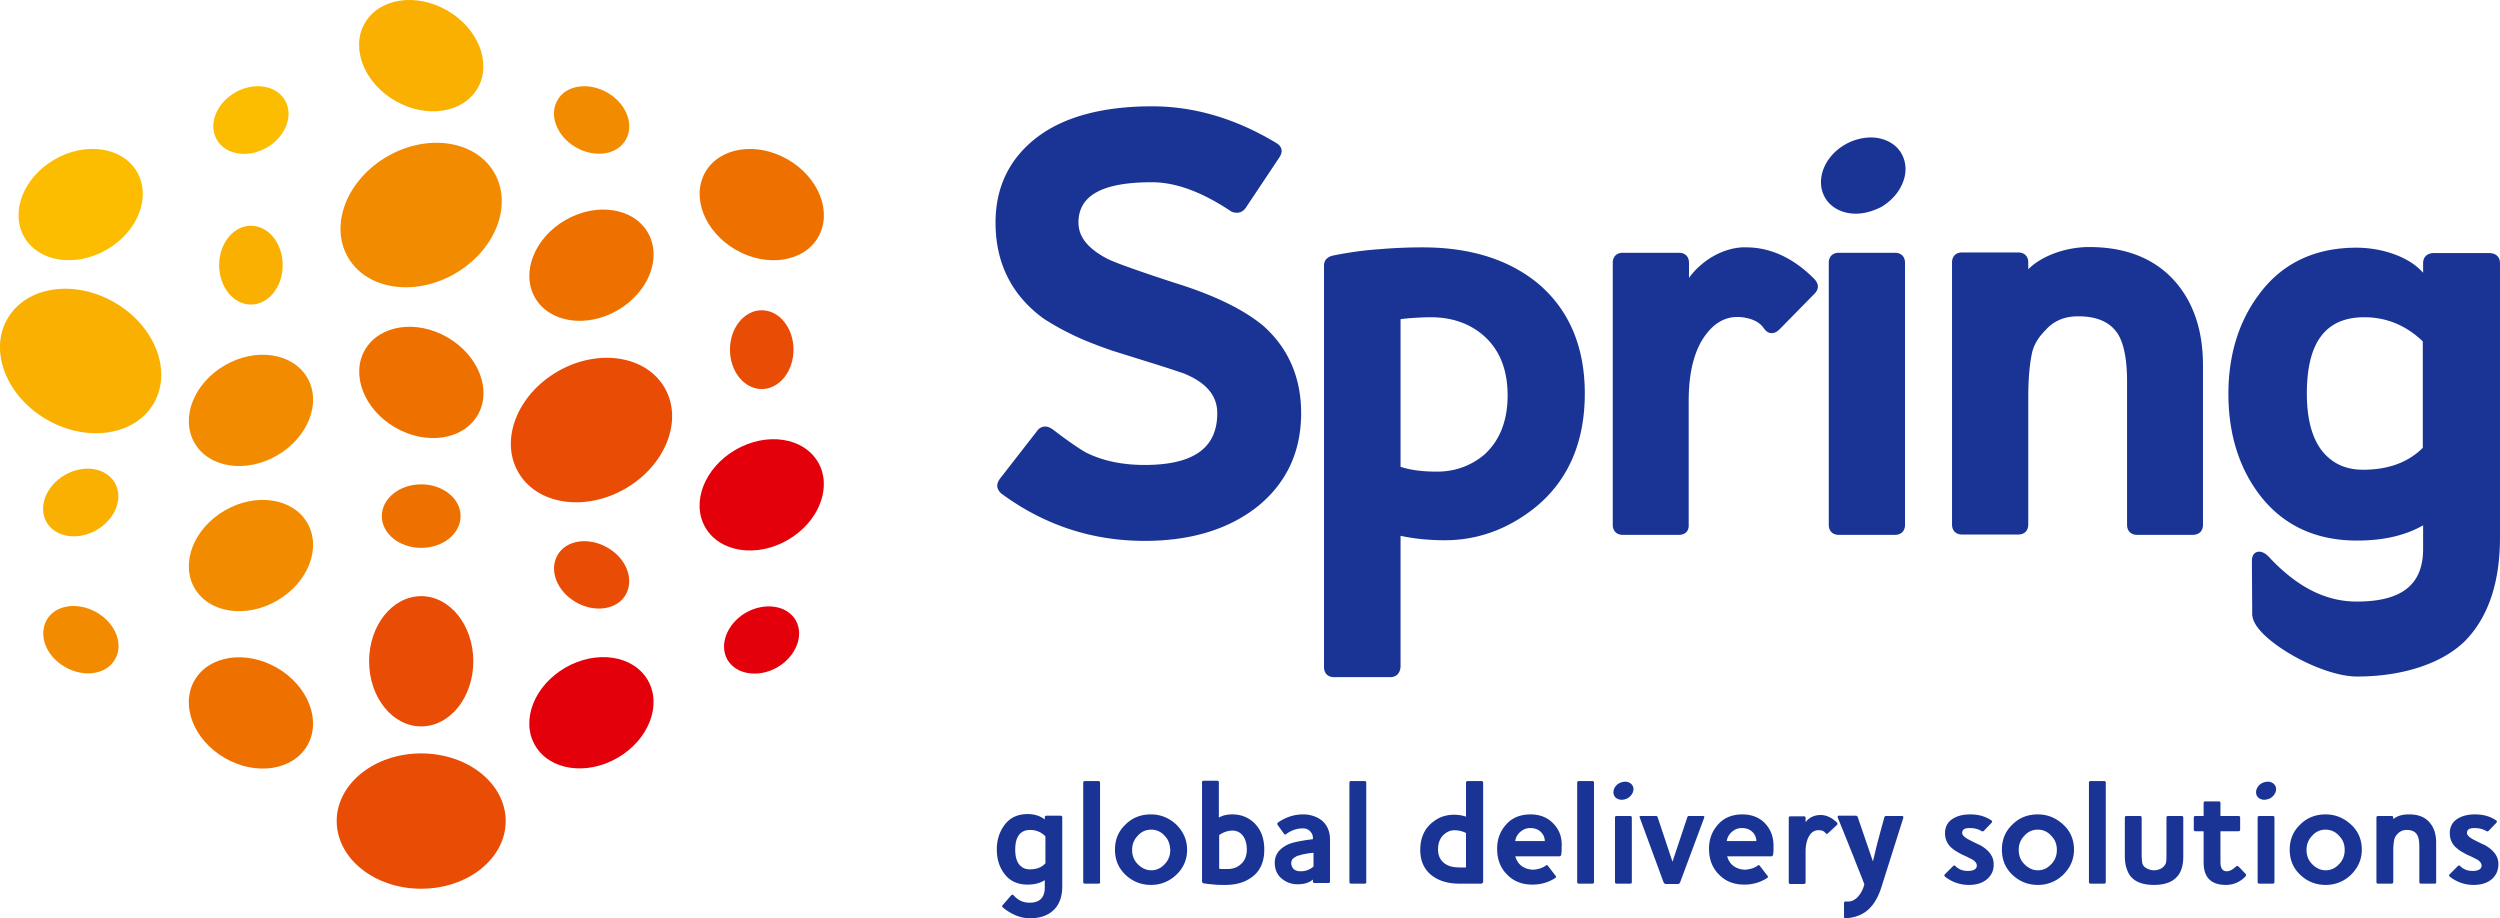 <?xml version="1.0" encoding="UTF-8" standalone="no"?>
<svg
   width="170.144"
   height="62.501"
   version="1.1"
   id="svg62"
   sodipodi:docname="Spring.svg"
   xmlns:inkscape="http://www.inkscape.org/namespaces/inkscape"
   xmlns:sodipodi="http://sodipodi.sourceforge.net/DTD/sodipodi-0.dtd"
   xmlns="http://www.w3.org/2000/svg"
   xmlns:svg="http://www.w3.org/2000/svg">
  <defs
     id="defs66" />
  <sodipodi:namedview
     id="namedview64"
     pagecolor="#ffffff"
     bordercolor="#000000"
     borderopacity="0.25"
     inkscape:showpageshadow="2"
     inkscape:pageopacity="0.0"
     inkscape:pagecheckerboard="0"
     inkscape:deskcolor="#d1d1d1" />
  <g
     fill-rule="nonzero"
     fill="none"
     id="g60"
     transform="translate(-1.796,-1.499)">
    <g
       id="g50">
      <ellipse
         fill="#f9b000"
         transform="rotate(-59.999,7.283,26.067)"
         cx="7.283"
         cy="26.067"
         rx="4.605"
         ry="5.751"
         id="ellipse2" />
      <ellipse
         fill="#f28b00"
         transform="rotate(-30.001,30.458,16.133)"
         cx="30.458"
         cy="16.133"
         rx="5.751"
         ry="4.605"
         id="ellipse4" />
      <ellipse
         fill="#fcbd00"
         transform="rotate(-30.001,18.875,9.67)"
         cx="18.875"
         cy="9.669"
         rx="2.681"
         ry="2.162"
         id="ellipse6" />
      <path
         d="m 40.947,11.502 c 1.276,0.757 2.811,0.562 3.416,-0.454 0.627,-1.016 0.087,-2.464 -1.189,-3.221 -1.275,-0.757 -2.81,-0.562 -3.416,0.454 -0.627,1.016 -0.086,2.465 1.19,3.221 z"
         fill="#f28b00"
         id="path8" />
      <ellipse
         fill="#f9b000"
         cx="18.874"
         cy="19.545"
         rx="2.162"
         ry="2.681"
         id="ellipse10" />
      <ellipse
         fill="#fcbd00"
         transform="rotate(-30.001,7.286,15.42)"
         cx="7.286"
         cy="15.42"
         rx="4.432"
         ry="3.546"
         id="ellipse12" />
      <ellipse
         fill="#ee7100"
         transform="rotate(-59.999,53.64,15.423)"
         cx="53.639"
         cy="15.423"
         rx="3.546"
         ry="4.432"
         id="ellipse14" />
      <ellipse
         fill="#ee7100"
         transform="rotate(-59.999,30.472,27.526)"
         cx="30.472"
         cy="27.526"
         rx="3.546"
         ry="4.432"
         id="ellipse16" />
      <ellipse
         fill="#ee7100"
         transform="rotate(-30.001,42.05,19.548)"
         cx="42.05"
         cy="19.548"
         rx="4.432"
         ry="3.546"
         id="ellipse18" />
      <ellipse
         fill="#e84c05"
         cx="53.638"
         cy="25.296"
         rx="2.162"
         ry="2.681"
         id="ellipse20" />
      <ellipse
         fill="#f28b00"
         transform="rotate(-30.001,18.875,29.429)"
         cx="18.875"
         cy="29.429"
         rx="4.432"
         ry="3.546"
         id="ellipse22" />
      <ellipse
         fill="#f9b000"
         transform="rotate(-30.001,7.29,35.698)"
         cx="7.29"
         cy="35.698"
         rx="2.681"
         ry="2.162"
         id="ellipse24" />
      <path
         d="m 8.367,43.175 c -1.276,-0.735 -2.81,-0.519 -3.394,0.519 -0.584,1.038 -0.044,2.464 1.254,3.2 1.275,0.735 2.81,0.518 3.394,-0.52 0.605,-1.016 0.043,-2.464 -1.254,-3.2 z"
         fill="#f28b00"
         id="path26" />
      <ellipse
         fill="#ee7100"
         cx="30.462"
         cy="36.624"
         rx="2.681"
         ry="2.162"
         id="ellipse28" />
      <ellipse
         fill="#e84c05"
         transform="rotate(-30.001,42.051,30.767)"
         cx="42.051"
         cy="30.767"
         rx="5.751"
         ry="4.605"
         id="ellipse30" />
      <ellipse
         fill="#e3000b"
         transform="rotate(-30.001,53.636,35.177)"
         cx="53.636"
         cy="35.177"
         rx="4.432"
         ry="3.546"
         id="ellipse32" />
      <path
         d="m 40.99,42.483 c 1.276,0.735 2.811,0.519 3.395,-0.519 0.584,-1.038 0.043,-2.464 -1.254,-3.2 -1.276,-0.735 -2.81,-0.518 -3.394,0.52 -0.584,1.037 -0.043,2.442 1.254,3.2 z"
         fill="#e84c05"
         id="path34" />
      <path
         d="m 52.557,43.197 c -1.275,0.735 -1.838,2.183 -1.254,3.2 0.584,1.015 2.119,1.253 3.394,0.518 1.276,-0.735 1.838,-2.183 1.254,-3.2 -0.583,-1.016 -2.097,-1.254 -3.394,-0.518 z"
         fill="#e3000b"
         id="path36" />
      <ellipse
         fill="#e84c05"
         cx="30.462"
         cy="46.504"
         rx="3.546"
         ry="4.432"
         id="ellipse38" />
      <ellipse
         fill="#f28b00"
         transform="rotate(-30.001,18.875,39.308)"
         cx="18.875"
         cy="39.308"
         rx="4.432"
         ry="3.546"
         id="ellipse40" />
      <ellipse
         fill="#e84c05"
         cx="30.462"
         cy="57.379"
         rx="5.751"
         ry="4.605"
         id="ellipse42" />
      <ellipse
         fill="#ee7100"
         transform="rotate(-59.999,18.873,50.019)"
         cx="18.873"
         cy="50.019"
         rx="3.546"
         ry="4.432"
         id="ellipse44" />
      <ellipse
         fill="#e3000b"
         transform="rotate(-30.001,42.047,50.008)"
         cx="42.047"
         cy="50.008"
         rx="4.432"
         ry="3.546"
         id="ellipse46" />
      <ellipse
         fill="#f9b000"
         transform="rotate(-59.999,30.463,5.286)"
         cx="30.463"
         cy="5.286"
         rx="3.546"
         ry="4.432"
         id="ellipse48" />
    </g>
    <g
       fill="#193495"
       id="g54">
      <path
         d="m 162.211,47.542 c -1.989,0 -5.059,-1.557 -6.4,-2.919 -0.496,-0.497 -0.734,-0.95 -0.734,-1.34 l -0.022,-3.61 c 0,-0.476 0.26,-0.627 0.497,-0.627 0.238,0 0.476,0.15 0.692,0.389 1.881,2.01 3.827,3.005 5.946,3.005 3.07,0 4.518,-1.146 4.518,-3.589 v -1.6 c -1.21,0.692 -2.702,1.038 -4.497,1.038 -2.81,0 -5.037,-1.038 -6.615,-3.092 -1.406,-1.837 -2.14,-4.15 -2.14,-6.896 0,-2.616 0.691,-4.886 2.053,-6.724 1.557,-2.14 3.805,-3.221 6.659,-3.221 1.751,0 3.61,0.627 4.54,1.708 v -0.649 c 0,-0.432 0.281,-0.692 0.735,-0.692 h 3.762 c 0.454,0 0.735,0.26 0.735,0.692 v 18.658 c 0,3.07 -0.8,5.448 -2.4,7.07 -1.556,1.513 -4.216,2.399 -7.329,2.399 z m 0.498,-24.452 c -2.638,0 -3.914,1.708 -3.914,5.19 0,2.14 0.54,3.631 1.579,4.453 0.605,0.497 1.362,0.735 2.248,0.735 1.708,0 3.07,-0.497 4.064,-1.492 v -7.243 c -1.124,-1.08 -2.464,-1.643 -3.977,-1.643 z M 96.401,47.585 h -3.805 c -0.432,0 -0.691,-0.26 -0.691,-0.692 V 19.566 c 0,-0.216 0.086,-0.583 0.691,-0.691 0.995,-0.195 2.011,-0.346 3.027,-0.411 a 34.8,34.8 0 0 1 2.984,-0.13 c 3.243,0 5.88,0.822 7.87,2.465 2.096,1.773 3.177,4.28 3.177,7.48 0,3.308 -1.124,5.902 -3.33,7.718 -1.837,1.492 -3.934,2.27 -6.182,2.27 -1.125,0 -2.14,-0.108 -3.027,-0.302 v 8.928 c -0.043,0.433 -0.281,0.692 -0.714,0.692 z m 0.67,-14.333 c 0.67,0.237 1.514,0.345 2.53,0.345 1.21,0 2.292,-0.389 3.2,-1.145 1.06,-0.952 1.6,-2.314 1.6,-4.043 0,-1.708 -0.52,-3.049 -1.557,-4 -0.951,-0.865 -2.183,-1.319 -3.675,-1.319 -0.39,0 -0.779,0.022 -1.146,0.044 a 12.89,12.89 0 0 0 -0.908,0.086 v 10.032 h -0.043 z m 18.983,4.648 h -3.805 c -0.433,0 -0.692,-0.26 -0.692,-0.692 V 19.393 c 0,-0.432 0.26,-0.691 0.692,-0.691 h 3.805 c 0.432,0 0.691,0.26 0.691,0.691 v 1.017 c 0.8,-1.103 2.162,-1.99 3.61,-2.076 h 0.282 c 1.643,0 3.2,0.714 4.605,2.119 0.476,0.475 0.216,0.843 0.086,0.994 l -2.421,2.465 c -0.173,0.173 -0.346,0.26 -0.54,0.26 -0.152,0 -0.346,-0.065 -0.541,-0.347 -0.281,-0.41 -0.778,-0.648 -1.47,-0.735 -0.951,-0.108 -1.751,0.26 -2.421,1.125 -0.8,1.016 -1.211,2.55 -1.211,4.583 v 8.432 c 0.021,0.41 -0.238,0.67 -0.67,0.67 z m 14.701,0 h -3.805 c -0.433,0 -0.692,-0.26 -0.692,-0.692 V 19.393 c 0,-0.432 0.26,-0.691 0.692,-0.691 h 3.805 c 0.432,0 0.692,0.26 0.692,0.691 v 17.815 c 0,0.432 -0.26,0.692 -0.692,0.692 z m 20.257,0 h -3.761 c -0.433,0 -0.692,-0.26 -0.692,-0.692 v -9.729 c 0,-1.448 -0.195,-2.53 -0.606,-3.221 -0.518,-0.822 -1.405,-1.232 -2.724,-1.232 -0.95,0 -1.686,0.324 -2.248,0.972 -0.497,0.498 -0.8,1.038 -0.908,1.6 -0.173,0.865 -0.238,1.86 -0.238,2.919 v 8.67 c 0,0.432 -0.26,0.691 -0.692,0.691 h -3.805 c -0.432,0 -0.692,-0.26 -0.692,-0.692 V 19.372 c 0,-0.433 0.26,-0.692 0.692,-0.692 h 3.805 c 0.433,0 0.692,0.26 0.692,0.692 v 0.454 c 0.822,-0.843 2.443,-1.514 4.151,-1.514 2.486,0 4.432,0.779 5.794,2.292 1.276,1.427 1.946,3.351 1.946,5.75 v 10.854 c 0,0.432 -0.26,0.692 -0.714,0.692 z M 79.69,38.31 c -3.546,0 -6.789,-1.059 -9.686,-3.178 A 0.816,0.816 0 0 1 69.68,34.678 c -0.043,-0.194 0.021,-0.389 0.173,-0.605 l 2.508,-3.221 a 0.68,0.68 0 0 1 0.562,-0.325 c 0.173,0 0.324,0.065 0.519,0.195 1.016,0.778 1.772,1.297 2.27,1.578 1.124,0.562 2.464,0.843 3.978,0.843 3.329,0 4.95,-1.145 4.95,-3.524 0,-1.189 -0.735,-2.075 -2.27,-2.702 a 76.326,76.326 0 0 0 -2.4,-0.778 l -2.42,-0.757 c -1.147,-0.39 -2.12,-0.778 -2.898,-1.167 a 17.422,17.422 0 0 1 -1.837,-1.038 c -2.162,-1.578 -3.265,-3.762 -3.265,-6.53 0,-2.42 0.951,-4.366 2.81,-5.793 1.838,-1.406 4.476,-2.119 7.848,-2.119 2.876,0 5.708,0.843 8.432,2.486 0.195,0.108 0.324,0.26 0.368,0.433 0.043,0.194 -0.022,0.389 -0.173,0.605 l -2.249,3.373 c -0.194,0.28 -0.432,0.346 -0.605,0.346 a 0.848,0.848 0 0 1 -0.39,-0.087 c -1.967,-1.319 -3.761,-1.989 -5.404,-1.989 -3.351,0 -4.994,0.886 -4.994,2.746 0,0.973 0.648,1.773 1.967,2.464 0.519,0.26 2.076,0.822 4.67,1.665 2.638,0.822 4.627,1.795 5.967,2.919 1.686,1.513 2.551,3.502 2.551,5.923 0,2.595 -0.973,4.714 -2.919,6.313 -1.967,1.579 -4.561,2.379 -7.74,2.379 z m 48.406,-22.268 c -0.908,0 -1.708,-0.41 -2.097,-1.102 -0.67,-1.168 -0.065,-2.79 1.383,-3.61 a 3.592,3.592 0 0 1 1.73,-0.476 c 0.908,0 1.708,0.41 2.097,1.102 0.324,0.584 0.367,1.276 0.086,1.968 -0.26,0.67 -0.778,1.254 -1.47,1.664 -0.562,0.281 -1.146,0.454 -1.73,0.454 z"
         id="path52" />
    </g>
    <g
       fill="#193495"
       id="g58">
      <path
         d="m 73.528,63.41 c -0.39,0.39 -0.93,0.584 -1.643,0.584 -0.605,0 -1.232,-0.237 -1.838,-0.735 -0.065,-0.064 -0.065,-0.108 0,-0.173 l 0.562,-0.648 c 0.065,-0.065 0.13,-0.065 0.195,0.022 0.303,0.324 0.649,0.475 1.06,0.475 0.691,0 1.037,-0.346 1.037,-1.038 V 61.4 c -0.303,0.195 -0.692,0.303 -1.167,0.303 -0.67,0 -1.211,-0.238 -1.579,-0.735 -0.346,-0.454 -0.518,-0.995 -0.518,-1.665 0,-0.627 0.172,-1.167 0.497,-1.621 0.367,-0.52 0.908,-0.779 1.6,-0.779 0.475,0 0.864,0.13 1.167,0.368 v -0.152 c 0,-0.064 0.043,-0.108 0.13,-0.108 h 0.93 c 0.086,0 0.13,0.044 0.13,0.108 v 4.584 c 0.02,0.757 -0.174,1.319 -0.563,1.708 z m -0.584,-4.993 a 1.405,1.405 0 0 0 -1.037,-0.433 c -0.67,0 -1.017,0.454 -1.017,1.34 0,0.541 0.13,0.93 0.411,1.147 0.152,0.13 0.346,0.194 0.584,0.194 0.454,0 0.8,-0.13 1.06,-0.41 v -1.838 z m 3.611,3.221 h -0.93 c -0.065,0 -0.108,-0.043 -0.108,-0.108 v -6.767 c 0,-0.065 0.043,-0.108 0.108,-0.108 h 0.93 c 0.065,0 0.108,0.043 0.108,0.108 v 6.767 c 0.021,0.065 -0.022,0.108 -0.108,0.108 z m 5.297,-0.605 a 2.435,2.435 0 0 1 -1.73,0.691 c -0.67,0 -1.254,-0.237 -1.73,-0.691 -0.475,-0.454 -0.713,-1.016 -0.713,-1.708 0,-0.692 0.238,-1.254 0.713,-1.708 0.476,-0.476 1.06,-0.692 1.73,-0.692 0.67,0 1.232,0.238 1.73,0.692 0.475,0.475 0.735,1.037 0.735,1.708 a 2.26,2.26 0 0 1 -0.735,1.708 z m -0.8,-2.66 a 1.189,1.189 0 0 0 -0.908,-0.41 c -0.346,0 -0.67,0.13 -0.908,0.41 -0.26,0.26 -0.39,0.584 -0.39,0.973 0,0.39 0.13,0.714 0.39,0.973 0.259,0.26 0.562,0.41 0.908,0.41 0.346,0 0.648,-0.129 0.908,-0.41 0.26,-0.26 0.389,-0.584 0.389,-0.973 -0.022,-0.41 -0.13,-0.713 -0.39,-0.973 z m 5.728,2.962 c -0.432,0.26 -0.95,0.39 -1.599,0.39 -0.238,0 -0.476,0 -0.713,-0.022 -0.238,-0.022 -0.498,-0.043 -0.757,-0.087 -0.065,-0.021 -0.108,-0.065 -0.108,-0.13 v -6.745 c 0,-0.065 0.043,-0.108 0.108,-0.108 h 0.93 c 0.064,0 0.108,0.043 0.108,0.108 v 2.4 c 0.259,-0.151 0.562,-0.216 0.93,-0.216 0.54,0 0.994,0.173 1.383,0.497 0.519,0.454 0.778,1.081 0.778,1.903 0,0.93 -0.346,1.6 -1.06,2.01 z M 86.305,58.287 A 0.854,0.854 0 0 0 85.7,58.027 c -0.346,0 -0.649,0.109 -0.93,0.303 v 2.292 c 0.087,0.021 0.173,0.021 0.281,0.021 h 0.281 c 0.368,0 0.67,-0.108 0.908,-0.324 0.281,-0.238 0.411,-0.584 0.411,-1.016 0,-0.432 -0.13,-0.8 -0.346,-1.016 z m 5.297,-1.059 a 2.13,2.13 0 0 0 -1.124,-0.303 c -0.584,0 -1.146,0.173 -1.687,0.54 -0.064,0.044 -0.086,0.108 -0.043,0.173 l 0.433,0.606 c 0.043,0.065 0.086,0.065 0.15,0.021 0.347,-0.26 0.736,-0.389 1.147,-0.389 0.194,0 0.367,0.065 0.497,0.216 0.13,0.13 0.195,0.325 0.173,0.52 -0.865,0.107 -1.449,0.237 -1.708,0.367 -0.584,0.28 -0.886,0.692 -0.886,1.232 0,0.476 0.173,0.843 0.497,1.103 0.303,0.237 0.648,0.367 1.038,0.367 0.475,0 0.821,-0.108 1.059,-0.324 v 0.13 c 0,0.064 0.043,0.108 0.13,0.108 h 0.93 c 0.064,0 0.107,-0.044 0.107,-0.108 v -2.833 c 0,-0.626 -0.237,-1.124 -0.713,-1.426 z m -0.41,3.243 a 1.28,1.28 0 0 1 -0.887,0.324 c -0.368,0 -0.584,-0.173 -0.627,-0.497 -0.022,-0.238 0.086,-0.39 0.324,-0.498 0.043,-0.043 0.13,-0.065 0.216,-0.086 0.087,-0.022 0.195,-0.065 0.346,-0.087 0.13,-0.021 0.303,-0.065 0.584,-0.086 h 0.043 v 0.93 z m 3.48,1.167 h -0.93 c -0.065,0 -0.108,-0.043 -0.108,-0.108 v -6.767 c 0,-0.065 0.043,-0.108 0.108,-0.108 h 0.93 c 0.065,0 0.108,0.043 0.108,0.108 v 6.767 c 0.022,0.065 -0.022,0.108 -0.108,0.108 z m 7.913,0 h -1.47 c -0.779,0 -1.406,-0.195 -1.881,-0.562 -0.52,-0.41 -0.779,-0.995 -0.779,-1.73 0,-0.843 0.303,-1.491 0.887,-1.924 0.41,-0.324 0.886,-0.475 1.427,-0.475 0.26,0 0.54,0.043 0.8,0.13 v -2.314 c 0,-0.065 0.043,-0.108 0.13,-0.108 h 0.929 c 0.065,0 0.108,0.043 0.108,0.108 v 6.767 c -0.043,0.065 -0.065,0.108 -0.151,0.108 z m -1.038,-3.46 a 1.752,1.752 0 0 0 -0.8,-0.172 c -0.216,0 -0.432,0.086 -0.649,0.26 -0.302,0.259 -0.432,0.605 -0.432,1.037 0,0.454 0.173,0.778 0.497,0.995 0.26,0.173 0.584,0.237 0.995,0.237 h 0.41 V 58.18 h -0.021 z m 5.989,-0.605 c -0.39,-0.432 -0.93,-0.648 -1.579,-0.648 -0.67,0 -1.21,0.216 -1.6,0.627 -0.454,0.476 -0.67,1.038 -0.67,1.708 0,0.713 0.216,1.297 0.67,1.751 0.454,0.476 1.038,0.692 1.73,0.692 0.584,0 1.081,-0.152 1.535,-0.433 0.086,-0.064 0.108,-0.13 0.022,-0.194 l -0.498,-0.649 c -0.043,-0.065 -0.108,-0.065 -0.173,0 -0.216,0.152 -0.497,0.238 -0.821,0.26 -0.303,0 -0.562,-0.087 -0.778,-0.238 -0.238,-0.173 -0.368,-0.39 -0.454,-0.67 h 3.005 c 0.065,0 0.108,-0.044 0.13,-0.13 0,-0.087 0.021,-0.173 0.021,-0.26 v -0.237 c 0.043,-0.649 -0.151,-1.168 -0.54,-1.579 z m -2.616,1.19 v -0.044 a 1.02,1.02 0 0 1 0.345,-0.605 c 0.195,-0.173 0.433,-0.26 0.67,-0.26 0.26,0 0.498,0.065 0.67,0.217 a 0.855,0.855 0 0 1 0.325,0.627 v 0.043 h -2.01 z m 5.253,2.875 h -0.93 c -0.064,0 -0.108,-0.043 -0.108,-0.108 v -6.767 c 0,-0.065 0.044,-0.108 0.108,-0.108 h 0.93 c 0.065,0 0.108,0.043 0.108,0.108 v 6.767 c 0,0.065 -0.043,0.108 -0.108,0.108 z m 2.573,0 h -0.93 c -0.065,0 -0.108,-0.043 -0.108,-0.108 v -4.39 c 0,-0.065 0.043,-0.108 0.108,-0.108 h 0.93 c 0.065,0 0.108,0.043 0.108,0.108 v 4.389 c 0,0.065 -0.022,0.108 -0.108,0.108 z m 3.394,-0.087 c -0.043,0.065 -0.065,0.109 -0.13,0.109 h -0.864 c -0.044,0 -0.087,-0.044 -0.13,-0.109 l -1.622,-4.41 c -0.043,-0.065 0,-0.108 0.087,-0.108 h 1.038 c 0.043,0 0.086,0.043 0.108,0.13 l 0.994,2.983 0.995,-2.983 c 0.021,-0.087 0.065,-0.13 0.108,-0.13 h 0.973 c 0.086,0 0.108,0.043 0.086,0.108 z m 5.816,-3.978 c -0.39,-0.432 -0.93,-0.648 -1.578,-0.648 -0.67,0 -1.211,0.216 -1.6,0.627 -0.454,0.476 -0.67,1.038 -0.67,1.708 0,0.713 0.216,1.297 0.67,1.751 0.454,0.476 1.037,0.692 1.73,0.692 0.583,0 1.08,-0.152 1.534,-0.433 0.087,-0.064 0.108,-0.13 0.022,-0.194 l -0.497,-0.649 c -0.044,-0.065 -0.109,-0.065 -0.173,0 -0.217,0.152 -0.498,0.238 -0.822,0.26 -0.303,0 -0.562,-0.087 -0.778,-0.238 -0.238,-0.173 -0.368,-0.39 -0.454,-0.67 h 3.005 c 0.065,0 0.108,-0.044 0.13,-0.13 0,-0.087 0.021,-0.173 0.021,-0.26 v -0.237 c 0.022,-0.649 -0.173,-1.168 -0.54,-1.579 z m -2.638,1.19 v -0.044 a 1.02,1.02 0 0 1 0.346,-0.605 c 0.195,-0.173 0.432,-0.26 0.67,-0.26 0.26,0 0.498,0.065 0.67,0.217 a 0.855,0.855 0 0 1 0.325,0.627 v 0.043 h -2.01 v 0.022 z m 6.897,-0.563 c -0.065,0.065 -0.13,0.065 -0.173,0 a 0.502,0.502 0 0 0 -0.41,-0.194 0.679,0.679 0 0 0 -0.65,0.303 c -0.194,0.259 -0.302,0.648 -0.302,1.167 v 2.075 c 0,0.065 -0.043,0.109 -0.108,0.109 h -0.93 c -0.065,0 -0.108,-0.044 -0.108,-0.109 v -4.388 c 0,-0.065 0.043,-0.108 0.108,-0.108 h 0.93 c 0.065,0 0.108,0.043 0.108,0.108 v 0.238 c 0,0.043 0.021,0.043 0.043,0 0.238,-0.282 0.54,-0.411 0.908,-0.433 0.41,-0.021 0.8,0.151 1.168,0.497 0.064,0.065 0.064,0.108 0.021,0.173 z m 3.632,3.654 c -0.216,0.692 -0.519,1.21 -0.908,1.557 -0.39,0.346 -0.887,0.54 -1.514,0.583 -0.086,0.022 -0.13,-0.021 -0.13,-0.108 v -0.908 c 0,-0.086 0.044,-0.13 0.13,-0.13 0.303,0.044 0.584,-0.064 0.822,-0.324 a 1.95,1.95 0 0 0 0.432,-0.843 c -0.194,-0.519 -0.454,-1.146 -0.735,-1.88 -0.302,-0.736 -0.648,-1.622 -1.059,-2.617 -0.043,-0.108 -0.022,-0.173 0.065,-0.173 h 1.102 c 0.087,0 0.152,0.022 0.173,0.087 l 1.038,3.027 0.26,-1.081 c 0.043,-0.173 0.108,-0.411 0.194,-0.735 0.087,-0.325 0.195,-0.714 0.324,-1.19 0.022,-0.064 0.065,-0.086 0.13,-0.086 h 1.081 c 0.065,0 0.108,0.065 0.065,0.173 z m 7.178,-0.519 c -0.303,0.26 -0.714,0.39 -1.233,0.39 a 2.592,2.592 0 0 1 -1.621,-0.563 c -0.065,-0.065 -0.065,-0.108 0,-0.173 l 0.54,-0.54 c 0.065,-0.065 0.108,-0.065 0.173,0 0.216,0.216 0.497,0.324 0.843,0.324 0.39,0 0.606,-0.13 0.606,-0.367 0,-0.152 -0.108,-0.303 -0.346,-0.433 l -0.26,-0.13 a 3.52,3.52 0 0 0 -0.28,-0.13 c -0.195,-0.086 -0.368,-0.194 -0.52,-0.28 -0.15,-0.087 -0.259,-0.195 -0.367,-0.281 -0.26,-0.26 -0.39,-0.562 -0.39,-0.952 0,-0.389 0.152,-0.713 0.455,-0.93 0.302,-0.215 0.713,-0.345 1.254,-0.345 0.562,0 1.037,0.13 1.448,0.41 0.065,0.044 0.065,0.087 0,0.174 l -0.519,0.54 c -0.043,0.043 -0.108,0.043 -0.173,0 -0.216,-0.13 -0.475,-0.194 -0.8,-0.194 -0.345,0 -0.497,0.108 -0.497,0.345 0,0.152 0.216,0.346 0.649,0.541 0.108,0.065 0.216,0.108 0.302,0.151 0.087,0.044 0.173,0.087 0.238,0.108 0.627,0.346 0.952,0.779 0.952,1.298 0.021,0.432 -0.152,0.778 -0.454,1.037 z m 5.188,-0.302 a 2.435,2.435 0 0 1 -1.73,0.691 c -0.67,0 -1.253,-0.237 -1.729,-0.691 -0.476,-0.454 -0.713,-1.016 -0.713,-1.708 0,-0.692 0.237,-1.254 0.713,-1.708 0.476,-0.476 1.06,-0.692 1.73,-0.692 0.67,0 1.232,0.238 1.73,0.692 0.496,0.454 0.734,1.037 0.734,1.708 0,0.67 -0.26,1.232 -0.735,1.708 z m -0.821,-2.66 a 1.189,1.189 0 0 0 -0.908,-0.41 c -0.346,0 -0.67,0.13 -0.908,0.41 -0.26,0.26 -0.39,0.584 -0.39,0.973 0,0.39 0.13,0.714 0.39,0.973 0.26,0.26 0.562,0.41 0.908,0.41 0.346,0 0.648,-0.129 0.908,-0.41 0.26,-0.26 0.389,-0.584 0.389,-0.973 0,-0.41 -0.13,-0.713 -0.39,-0.973 z m 3.61,3.265 h -0.93 c -0.064,0 -0.108,-0.043 -0.108,-0.108 v -6.767 c 0,-0.065 0.044,-0.108 0.108,-0.108 h 0.93 c 0.065,0 0.108,0.043 0.108,0.108 v 6.767 c 0,0.065 -0.043,0.108 -0.108,0.108 z m 5.081,-0.627 c -0.325,0.476 -0.887,0.713 -1.687,0.713 -0.821,0 -1.383,-0.237 -1.686,-0.713 -0.195,-0.324 -0.303,-0.735 -0.303,-1.232 V 57.14 c 0,-0.065 0.044,-0.108 0.108,-0.108 h 0.93 c 0.065,0 0.108,0.043 0.108,0.108 v 2.421 c 0,0.346 0.022,0.563 0.043,0.692 0.044,0.152 0.152,0.281 0.346,0.368 a 1.005,1.005 0 0 0 0.908,0 0.711,0.711 0 0 0 0.346,-0.368 c 0.044,-0.13 0.044,-0.346 0.044,-0.692 v -2.42 c 0,-0.066 0.043,-0.109 0.108,-0.109 h 0.93 c 0.064,0 0.107,0.043 0.107,0.108 v 2.638 c 0,0.497 -0.086,0.908 -0.302,1.232 z m 4.54,0.129 c -0.368,0.39 -0.822,0.584 -1.34,0.584 -1.017,0 -1.514,-0.518 -1.514,-1.535 v -2.118 h -0.562 c -0.065,0 -0.108,-0.043 -0.108,-0.108 v -0.822 c 0,-0.065 0.043,-0.108 0.108,-0.108 h 0.562 v -0.886 c 0,-0.065 0.043,-0.108 0.108,-0.108 h 0.93 c 0.065,0 0.108,0.043 0.108,0.108 v 0.886 h 1.232 c 0.065,0 0.108,0.043 0.108,0.108 v 0.822 c 0,0.065 -0.043,0.108 -0.108,0.108 h -1.232 v 2.118 c 0,0.411 0.151,0.606 0.432,0.606 0.195,0 0.39,-0.108 0.627,-0.324 0.043,-0.044 0.108,-0.044 0.173,0 l 0.476,0.497 c 0.043,0.065 0.043,0.108 0,0.173 z m 1.859,0.498 h -0.93 c -0.064,0 -0.108,-0.043 -0.108,-0.108 v -4.39 c 0,-0.065 0.044,-0.108 0.108,-0.108 h 0.93 c 0.065,0 0.108,0.043 0.108,0.108 v 4.389 c 0,0.065 -0.043,0.108 -0.108,0.108 z m 5.318,-0.605 a 2.435,2.435 0 0 1 -1.73,0.691 c -0.67,0 -1.253,-0.237 -1.729,-0.691 -0.475,-0.454 -0.713,-1.016 -0.713,-1.708 0,-0.692 0.238,-1.254 0.713,-1.708 0.476,-0.476 1.06,-0.692 1.73,-0.692 0.67,0 1.232,0.238 1.73,0.692 0.497,0.454 0.735,1.037 0.735,1.708 0,0.67 -0.26,1.232 -0.736,1.708 z m -0.821,-2.66 a 1.189,1.189 0 0 0 -0.908,-0.41 c -0.346,0 -0.67,0.13 -0.908,0.41 -0.26,0.26 -0.39,0.584 -0.39,0.973 0,0.39 0.13,0.714 0.39,0.973 0.26,0.26 0.562,0.41 0.908,0.41 0.346,0 0.649,-0.129 0.908,-0.41 0.26,-0.26 0.39,-0.584 0.39,-0.973 0,-0.41 -0.13,-0.713 -0.39,-0.973 z m 6.507,3.265 h -0.93 c -0.064,0 -0.107,-0.043 -0.107,-0.108 v -2.4 c 0,-0.367 -0.044,-0.648 -0.152,-0.821 -0.13,-0.217 -0.367,-0.325 -0.713,-0.325 a 0.785,0.785 0 0 0 -0.605,0.26 0.815,0.815 0 0 0 -0.238,0.41 3.717,3.717 0 0 0 -0.065,0.736 v 2.14 c 0,0.065 -0.043,0.108 -0.108,0.108 h -0.93 c -0.065,0 -0.108,-0.043 -0.108,-0.108 v -4.39 c 0,-0.065 0.043,-0.108 0.108,-0.108 h 0.93 c 0.065,0 0.108,0.043 0.108,0.108 v 0.108 c 0.26,-0.216 0.605,-0.324 1.08,-0.324 0.606,0 1.06,0.173 1.384,0.54 0.303,0.346 0.455,0.8 0.455,1.384 v 2.66 c 0.021,0.086 -0.022,0.129 -0.109,0.129 z m 3.892,-0.303 c -0.303,0.26 -0.714,0.39 -1.232,0.39 a 2.592,2.592 0 0 1 -1.622,-0.563 c -0.065,-0.065 -0.065,-0.108 0,-0.173 l 0.54,-0.54 c 0.065,-0.065 0.109,-0.065 0.174,0 0.216,0.216 0.497,0.324 0.843,0.324 0.389,0 0.605,-0.13 0.605,-0.367 0,-0.152 -0.108,-0.303 -0.346,-0.433 l -0.26,-0.13 a 3.519,3.519 0 0 0 -0.28,-0.13 c -0.195,-0.086 -0.368,-0.194 -0.52,-0.28 -0.15,-0.087 -0.259,-0.195 -0.367,-0.281 -0.26,-0.26 -0.389,-0.562 -0.389,-0.952 0,-0.389 0.151,-0.713 0.454,-0.93 0.303,-0.215 0.714,-0.345 1.254,-0.345 0.562,0 1.038,0.13 1.449,0.41 0.064,0.044 0.064,0.087 0,0.174 l -0.52,0.54 c -0.043,0.043 -0.107,0.043 -0.172,0 -0.216,-0.13 -0.476,-0.194 -0.8,-0.194 -0.346,0 -0.497,0.108 -0.497,0.345 0,0.152 0.216,0.346 0.648,0.541 0.108,0.065 0.216,0.108 0.303,0.151 0.086,0.044 0.173,0.087 0.238,0.108 0.627,0.346 0.95,0.779 0.95,1.298 0,0.432 -0.15,0.778 -0.453,1.037 z M 112.162,55.93 c -0.216,0 -0.41,-0.108 -0.497,-0.259 -0.151,-0.281 -0.022,-0.67 0.324,-0.865 a 0.97,0.97 0 0 1 0.41,-0.108 c 0.217,0 0.412,0.108 0.498,0.26 0.087,0.13 0.087,0.302 0.022,0.475 a 0.859,0.859 0 0 1 -0.346,0.39 0.894,0.894 0 0 1 -0.41,0.107 z m 43.736,0 c -0.216,0 -0.41,-0.108 -0.497,-0.259 -0.151,-0.281 -0.022,-0.67 0.324,-0.865 a 0.97,0.97 0 0 1 0.411,-0.108 c 0.216,0 0.41,0.108 0.497,0.26 0.087,0.13 0.087,0.302 0.022,0.475 a 0.859,0.859 0 0 1 -0.346,0.39 0.97,0.97 0 0 1 -0.41,0.107 z"
         id="path56" />
    </g>
  </g>
</svg>
